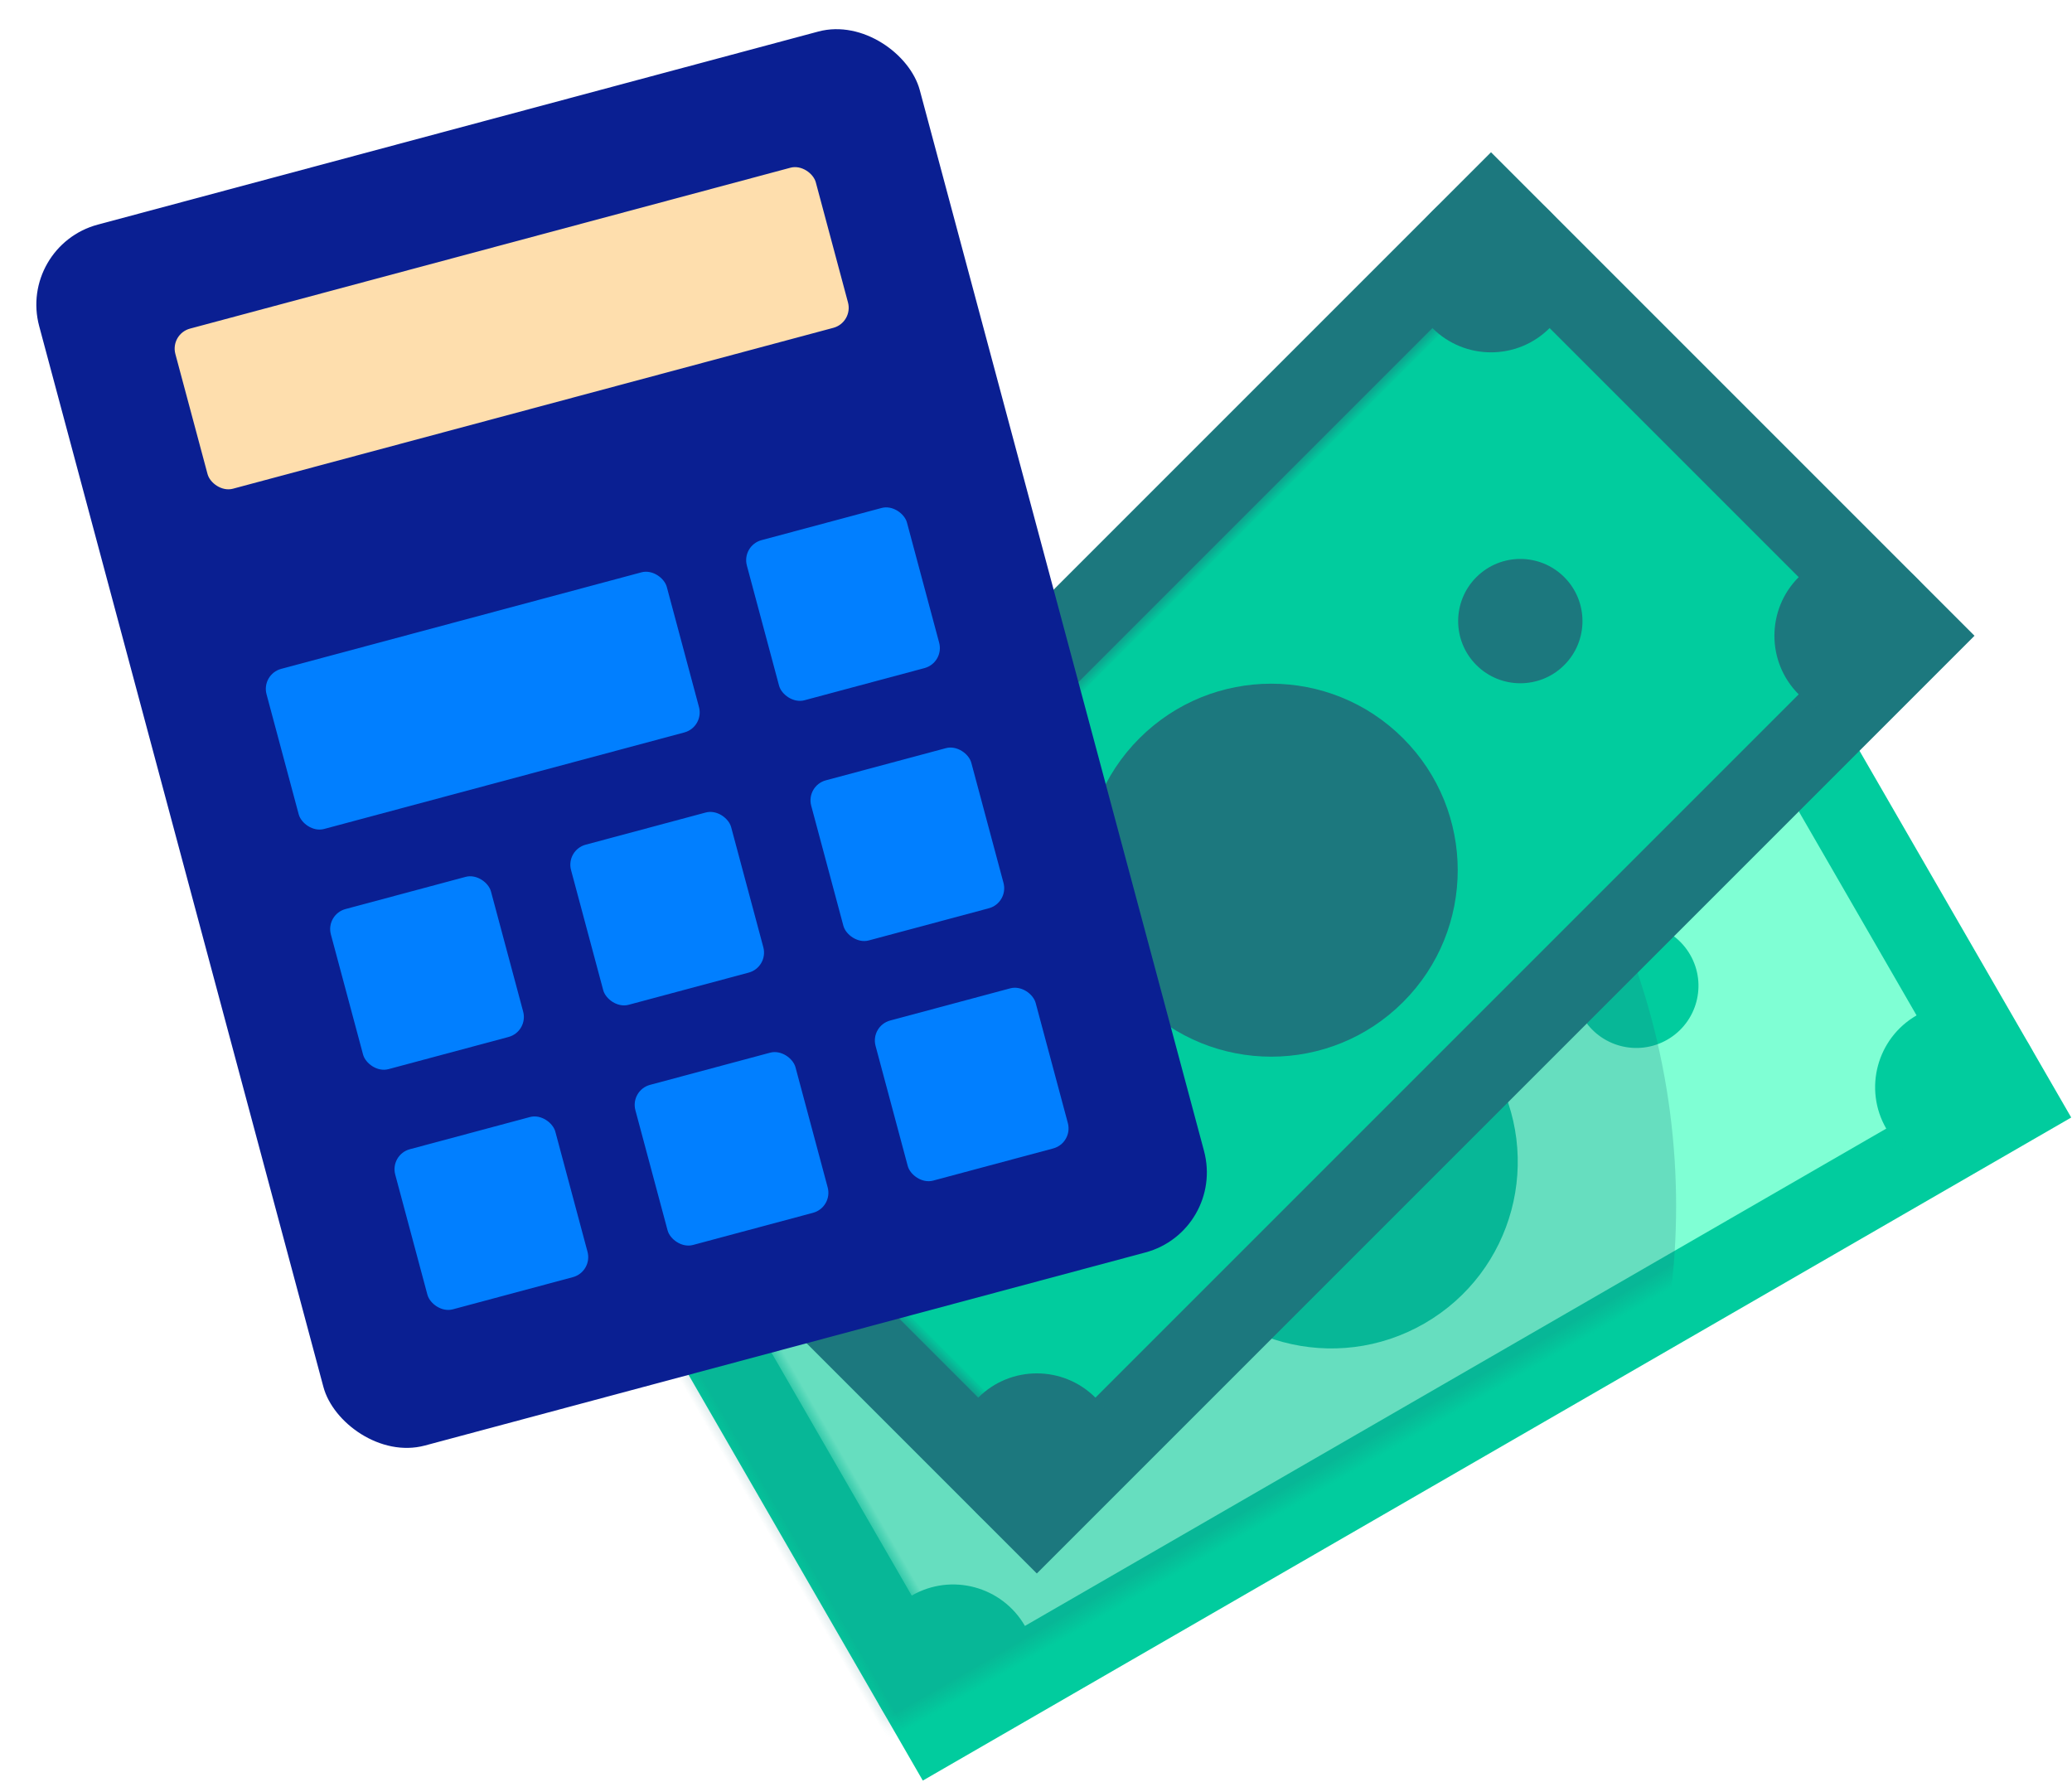 <svg xmlns="http://www.w3.org/2000/svg" xmlns:xlink="http://www.w3.org/1999/xlink" width="100px" height="86px" viewBox="0 0 100 86"><title>icon-save_money</title><defs><rect id="path-1" x="0" y="0" width="64" height="33"></rect><rect id="path-3" x="0" y="0" width="64" height="33"></rect></defs><g id="Page-1" stroke="none" stroke-width="1" fill="none" fill-rule="evenodd"><g id="Home" transform="translate(-241, -2990)"><g id="icon-save_money" transform="translate(241.856, 2990.487)"><g id="Group-2" transform="translate(63.144, 55.155) rotate(-30) translate(-63.144, -55.155) translate(31.144, 38.655)"><mask id="mask-2" fill="white"><use xlink:href="#path-1"></use></mask><use id="Rectangle-Copy-12" fill="#01CC9E" xlink:href="#path-1"></use><rect id="Rectangle-Copy-13" fill="#7FFFD4" mask="url(#mask-2)" x="4" y="4" width="56" height="25"></rect><circle id="Oval" fill="#01CC9E" mask="url(#mask-2)" cx="4" cy="4" r="4"></circle><circle id="Oval-Copy-5" fill="#01CC9E" mask="url(#mask-2)" cx="15" cy="17" r="3"></circle><circle id="Oval-Copy-6" fill="#01CC9E" mask="url(#mask-2)" cx="49" cy="17" r="3"></circle><circle id="Oval-Copy-4" fill="#01CC9E" mask="url(#mask-2)" cx="32" cy="17" r="9"></circle><circle id="Oval-Copy-2" fill="#01CC9E" mask="url(#mask-2)" cx="4" cy="29" r="4"></circle><circle id="Oval-Copy" fill="#01CC9E" mask="url(#mask-2)" cx="60" cy="4" r="4"></circle><circle id="Oval-Copy-3" fill="#01CC9E" mask="url(#mask-2)" cx="60" cy="29" r="4"></circle><circle id="Oval" fill="#1C787E" opacity="0.495" mask="url(#mask-2)" cx="15.036" cy="9.67" r="35"></circle></g><g id="Group-2-Copy" transform="translate(60.144, 41.155) rotate(-45) translate(-60.144, -41.155) translate(28.144, 24.655)"><mask id="mask-4" fill="white"><use xlink:href="#path-3"></use></mask><use id="Rectangle-Copy-12" fill="#1C787E" xlink:href="#path-3"></use><rect id="Rectangle-Copy-13" fill="#01CC9E" mask="url(#mask-4)" x="4" y="4" width="56" height="25"></rect><circle id="Oval" fill="#1C787E" mask="url(#mask-4)" cx="4" cy="4" r="4"></circle><circle id="Oval-Copy-5" fill="#1C787E" mask="url(#mask-4)" cx="15" cy="17" r="3"></circle><circle id="Oval-Copy-6" fill="#1C787E" mask="url(#mask-4)" cx="49" cy="17" r="3"></circle><circle id="Oval-Copy-4" fill="#1C787E" mask="url(#mask-4)" cx="32" cy="17" r="9"></circle><circle id="Oval-Copy-2" fill="#1C787E" mask="url(#mask-4)" cx="4" cy="29" r="4"></circle><circle id="Oval-Copy" fill="#1C787E" mask="url(#mask-4)" cx="60" cy="4" r="4"></circle><circle id="Oval-Copy-3" fill="#1C787E" mask="url(#mask-4)" cx="60" cy="29" r="4"></circle></g><rect id="Rectangle" fill="#0A1F92" transform="translate(29.144, 35.155) rotate(-15) translate(-29.144, -35.155) " x="7.144" y="4.655" width="44" height="61" rx="4"></rect><rect id="Rectangle-Copy" fill="#FEDEAD" transform="translate(23.839, 15.353) rotate(-15) translate(-23.839, -15.353) " x="7.839" y="11.353" width="32" height="8" rx="1"></rect><rect id="Rectangle-Copy-2" fill="#017FFF" transform="translate(22.443, 33.327) rotate(-15) translate(-22.443, -33.327) " x="12.443" y="29.327" width="20" height="8" rx="1"></rect><rect id="Rectangle-Copy-5" fill="#017FFF" transform="translate(19.753, 46.471) rotate(-15) translate(-19.753, -46.471) " x="15.753" y="42.471" width="8" height="8" rx="1"></rect><rect id="Rectangle-Copy-6" fill="#017FFF" transform="translate(31.344, 43.365) rotate(-15) translate(-31.344, -43.365) " x="27.344" y="39.365" width="8" height="8" rx="1"></rect><rect id="Rectangle-Copy-4" fill="#017FFF" transform="translate(39.83, 28.668) rotate(-15) translate(-39.83, -28.668) " x="35.83" y="24.668" width="8" height="8" rx="1"></rect><rect id="Rectangle-Copy-7" fill="#017FFF" transform="translate(42.935, 40.259) rotate(-15) translate(-42.935, -40.259) " x="38.935" y="36.259" width="8" height="8" rx="1"></rect><rect id="Rectangle-Copy-10" fill="#017FFF" transform="translate(22.859, 58.062) rotate(-15) translate(-22.859, -58.062) " x="18.859" y="54.062" width="8" height="8" rx="1"></rect><rect id="Rectangle-Copy-9" fill="#017FFF" transform="translate(34.45, 54.956) rotate(-15) translate(-34.45, -54.956) " x="30.45" y="50.956" width="8" height="8" rx="1"></rect><rect id="Rectangle-Copy-8" fill="#017FFF" transform="translate(46.041, 51.85) rotate(-15) translate(-46.041, -51.85) " x="42.041" y="47.85" width="8" height="8" rx="1"></rect></g></g></g></svg>